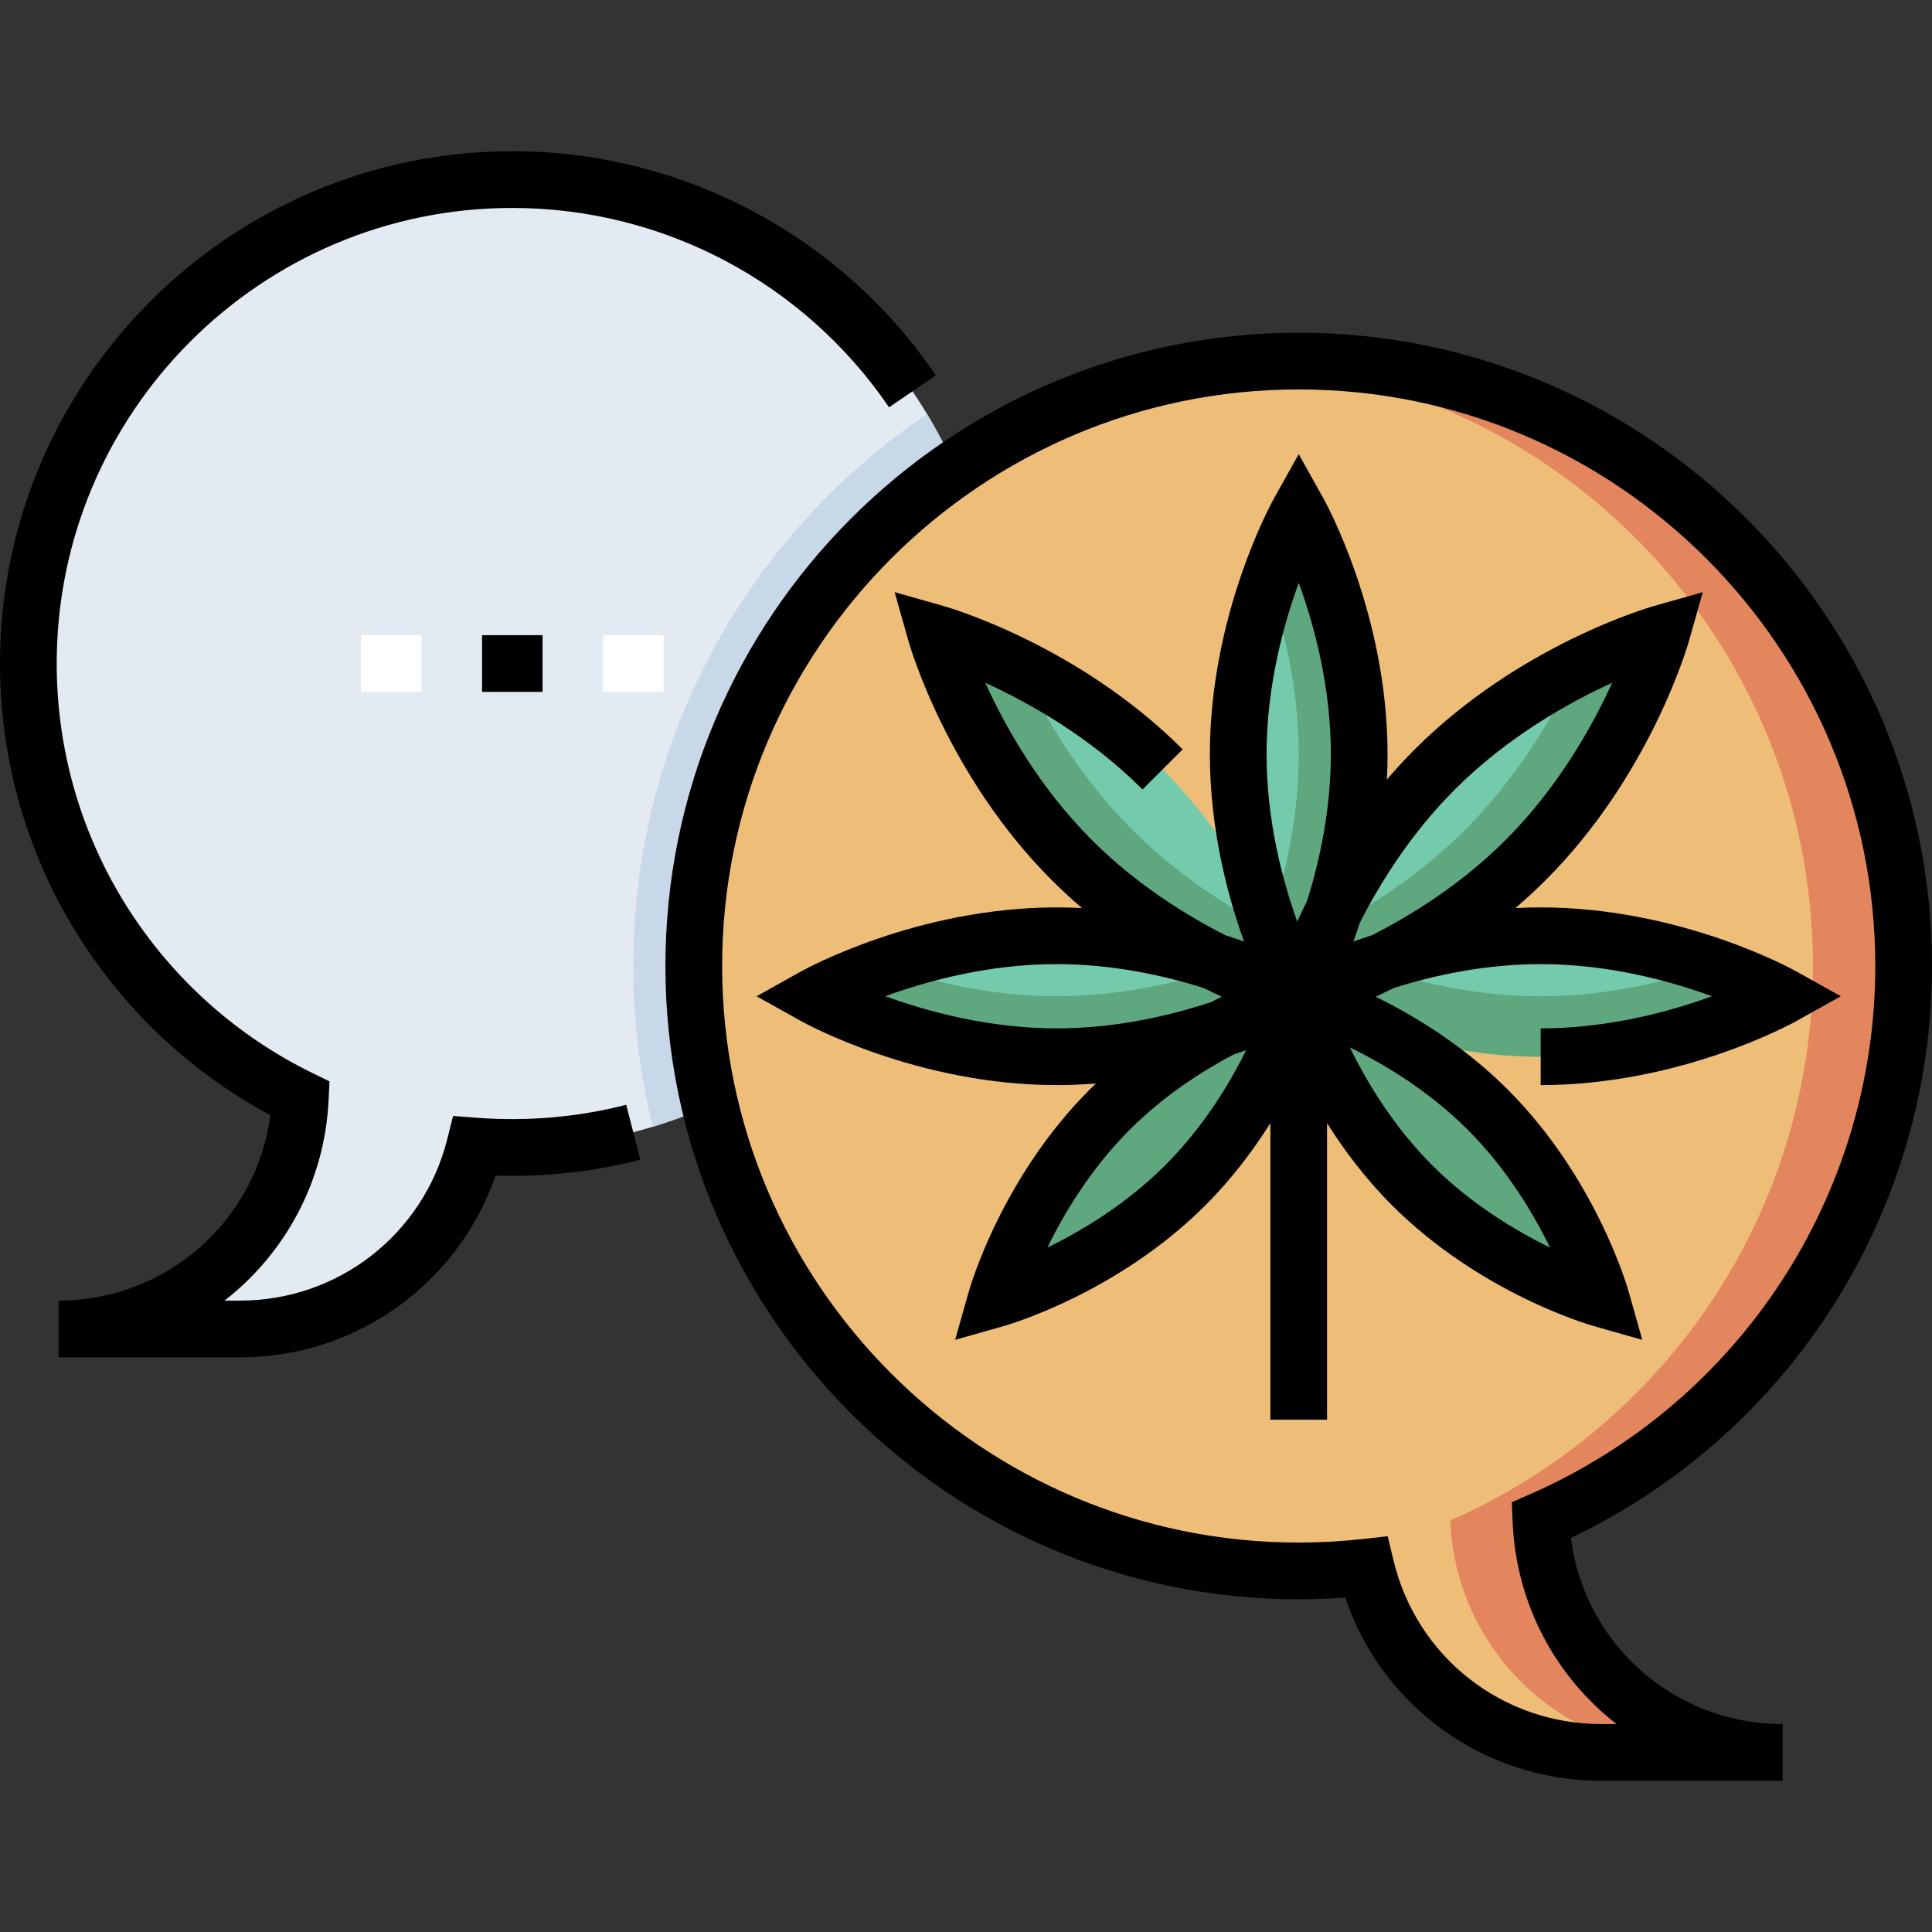 <svg id="Layer_1" enable-background="new 0 0 511 511" height="512" viewBox="0 0 511 511" width="512" xmlns="http://www.w3.org/2000/svg"><rect x="0" y="0" width="511" height="511" fill="#333333" stroke="none"/><g><path d="m135.5 47.5c-70.692 0-128 57.308-128 128 0 50.578 29.338 94.299 71.922 115.087-1.611 33.912-29.611 60.913-63.922 60.913h48c29.957 0 55.099-20.585 62.072-48.38 3.276.251 6.587.38 9.928.38 70.692 0 128-57.308 128-128s-57.308-128-128-128z" fill="#e4eaf1"/><path d="m167.5 255.5c0 14.658 1.804 28.894 5.18 42.508 52.558-15.931 90.82-64.748 90.82-122.508 0-24.147-6.69-46.729-18.312-66.002-46.867 31.62-77.688 85.211-77.688 146.002z" fill="#c8d8e9"/><path d="m407.567 402.144c56.47-24.706 95.933-81.062 95.933-146.644 0-88.366-71.635-160-160-160s-160 71.634-160 160c0 88.365 71.635 160 160 160 6.014 0 11.946-.343 17.788-.989 6.757 28.101 32.038 48.989 62.212 48.989h48c-34.459 0-62.545-27.237-63.933-61.356z" fill="#eebe79"/><path d="m407.567 402.144c56.47-24.706 95.933-81.062 95.933-146.644 0-88.366-71.635-160-160-160-4.037 0-8.038.153-12 .447 82.76 6.137 148 75.224 148 159.553 0 65.582-39.463 121.938-95.933 146.644 1.388 34.119 29.474 61.356 63.933 61.356h24c-34.459 0-62.545-27.237-63.933-61.356z" fill="#e3865d"/><g><g><path d="m359.5 199.5c0 35.346-16 64-16 64s-16-28.654-16-64 16-64 16-64 16 28.654 16 64z" fill="#73cbab"/><path d="m343.5 135.5s-4 7.163-8 18.745c4 11.582 8 27.582 8 45.255s-4 33.673-8 45.255c4 11.582 8 18.745 8 18.745s16-28.654 16-64-16-64-16-64z" fill="#5fa77f"/><path d="m407.5 279.5c-35.346 0-64-16-64-16s28.654-16 64-16 64 16 64 16-28.654 16-64 16z" fill="#73cbab"/><path d="m407.5 263.5c-17.673 0-33.673-4-45.255-8-11.582 4-18.745 8-18.745 8s28.654 16 64 16 64-16 64-16-7.164-4-18.745-8c-11.582 4-27.582 8-45.255 8z" fill="#5fa77f"/><path d="m279.5 279.5c-35.346 0-64-16-64-16s28.654-16 64-16 64 16 64 16-28.654 16-64 16z" fill="#73cbab"/><path d="m279.5 263.5c-17.673 0-33.673-4-45.255-8-11.582 4-18.745 8-18.745 8s28.654 16 64 16 64-16 64-16-7.164-4-18.745-8c-11.582 4-27.582 8-45.255 8z" fill="#5fa77f"/><path d="m403.5 227.5c-26.51 26.51-60 36-60 36s9.49-33.49 36-60 60-36 60-36-9.49 33.49-36 60z" fill="#73cbab"/><g fill="#5fa77f"><path d="m416.686 176.935c-5.581 12.004-14.914 28.292-29.186 42.565-12.237 12.237-25.955 20.84-37.186 26.565-4.785 10.291-6.814 17.435-6.814 17.435s33.49-9.49 60-36 36-60 36-60-9.714 2.758-22.814 9.435z"/><path d="m313.5 313.5c-22.091 22.091-50 30-50 30s7.909-27.909 30-50 50-30 50-30-7.909 27.909-30 50z"/><path d="m373.5 313.5c22.091 22.091 50 30 50 30s-7.909-27.909-30-50-50-30-50-30 7.909 27.909 30 50z"/></g><path d="m283.5 227.5c26.51 26.51 60 36 60 36s-9.49-33.49-36-60-60-36-60-36 9.49 33.49 36 60z" fill="#73cbab"/><path d="m270.314 176.935c5.581 12.004 14.914 28.292 29.186 42.565 12.237 12.237 25.955 20.84 37.186 26.565 4.785 10.291 6.814 17.435 6.814 17.435s-33.49-9.49-60-36-36-60-36-60 9.714 2.758 22.814 9.435z" fill="#5fa77f"/></g></g><g><g><path d="m95.5 168h16v15h-16z" fill="#fff"/></g><g><path d="m126.146 295.642-6.309-.484-1.54 6.138c-6.308 25.143-28.841 42.704-54.797 42.704h-4.115c15.936-12.378 26.499-31.385 27.528-53.057l.234-4.93-4.436-2.166c-19.999-9.763-36.907-24.862-48.896-43.666-12.309-19.304-18.815-41.671-18.815-64.681 0-66.444 54.056-120.5 120.5-120.5 39.895 0 77.146 19.71 99.648 52.724l12.395-8.448c-25.298-37.117-67.183-59.276-112.043-59.276-74.715 0-135.5 60.785-135.5 135.5 0 25.873 7.32 51.028 21.168 72.747 12.542 19.669 29.874 35.733 50.341 46.713-3.649 27.855-27.397 49.04-56.009 49.04v15h48c30.747 0 57.699-19.476 67.567-48.072 13.011.419 25.884-1.001 38.302-4.198l-3.739-14.526c-12.764 3.285-26.211 4.456-39.484 3.438z"/><path d="m415.474 406.777c58.209-27.716 95.526-86.511 95.526-151.277 0-92.36-75.141-167.5-167.5-167.5-92.36 0-167.5 75.14-167.5 167.5s75.14 167.5 167.5 167.5c4.066 0 8.187-.153 12.308-.455 9.749 28.833 36.719 48.455 67.692 48.455h48v-15c-28.743 0-52.466-21.25-56.026-49.223zm8.026 49.223c-26.214 0-48.798-17.782-54.92-43.243l-1.545-6.428-6.571.727c-5.663.627-11.371.944-16.964.944-84.089 0-152.5-68.411-152.5-152.5s68.411-152.5 152.5-152.5 152.5 68.411 152.5 152.5c0 60.606-35.893 115.471-91.439 139.773l-4.696 2.055.208 5.122c.892 21.894 11.451 41.085 27.49 53.55z"/><path d="m434.378 354.378-3.662-12.923c-.345-1.216-8.707-30.054-31.912-53.258-11.636-11.636-24.687-19.538-34.962-24.571 1.534-.71 3.134-1.479 4.791-2.309 10.547-3.319 24.138-6.317 38.867-6.317 17.932 0 34.192 4.442 45.305 8.5-11.113 4.058-27.373 8.5-45.305 8.5v15c36.875 0 66.417-16.26 67.656-16.952l11.728-6.548-11.728-6.548c-1.239-.692-30.781-16.952-67.656-16.952-2.259 0-4.489.063-6.688.177 2.701-2.305 5.376-4.759 7.991-7.374 27.572-27.573 37.503-61.814 37.912-63.258l3.662-12.923-12.923 3.662c-1.444.409-35.686 10.339-63.259 37.913-2.615 2.615-5.069 5.29-7.374 7.991.115-2.199.177-4.429.177-6.688 0-36.875-16.26-66.417-16.952-67.657l-6.548-11.727-6.548 11.727c-.69 1.24-16.95 30.782-16.95 67.657 0 19.657 4.62 37.227 9.04 49.54-1.571-.564-3.23-1.13-4.966-1.691-10.679-5.446-23.735-13.616-35.271-25.152-13.94-13.939-22.969-30.101-28.209-41.602 11.502 5.24 27.662 14.269 41.602 28.208l10.607-10.606c-27.573-27.573-61.815-37.503-63.259-37.913l-12.923-3.662 3.662 12.923c.409 1.444 10.339 35.685 37.912 63.258 2.615 2.615 5.29 5.07 7.991 7.374-2.199-.115-4.429-.177-6.688-.177-36.875 0-66.417 16.26-67.657 16.952l-11.727 6.548 11.727 6.548c1.242.692 30.784 16.952 67.659 16.952 3.526 0 6.984-.151 10.358-.42-.556.533-1.112 1.067-1.662 1.617-23.205 23.205-31.567 52.042-31.912 53.258l-3.662 12.923 12.922-3.662c1.216-.345 30.053-8.708 53.259-31.913 7.036-7.036 12.699-14.587 17.196-21.731v78.428h15v-78.428c4.497 7.144 10.16 14.695 17.196 21.731 23.206 23.205 52.043 31.568 53.259 31.913zm-49.574-145.575c13.939-13.939 30.101-22.969 41.602-28.209-5.24 11.503-14.269 27.663-28.209 41.603-11.544 11.544-24.604 19.712-35.286 25.157-1.73.559-3.384 1.124-4.95 1.686.562-1.566 1.127-3.219 1.685-4.948 5.445-10.684 13.612-23.744 25.158-35.289zm-41.293-54.637c4.054 11.084 8.489 27.323 8.489 45.334 0 14.722-2.995 28.313-6.313 38.858-.937 1.871-1.802 3.676-2.587 5.389-3.944-11.046-8.1-26.808-8.1-44.247 0-17.947 4.45-34.222 8.511-45.334zm-64.011 117.834c-17.947 0-34.222-4.451-45.334-8.511 11.084-4.054 27.322-8.489 45.334-8.489 14.723 0 28.313 2.995 38.858 6.313 1.66.831 3.263 1.602 4.8 2.313-.919.45-1.866.93-2.827 1.427-10.794 3.561-25.174 6.947-40.831 6.947zm28.696 36.197c-10.274 10.274-22.022 17.315-31.171 21.777 4.463-9.149 11.503-20.896 21.778-31.171 8.906-8.906 18.916-15.378 27.383-19.851 1.186-.401 2.327-.802 3.428-1.202-4.477 9.04-11.409 20.438-21.418 30.447zm70.608 0c-10.275-10.275-17.316-22.023-21.778-31.171 9.149 4.463 20.896 11.503 31.171 21.777 10.275 10.275 17.316 22.023 21.778 31.171-9.15-4.463-20.897-11.503-31.171-21.777z"/><path d="m127.5 168h16v15h-16z"/></g><g><path d="m159.5 168h16v15h-16z" fill="#fff"/></g></g></g></svg>